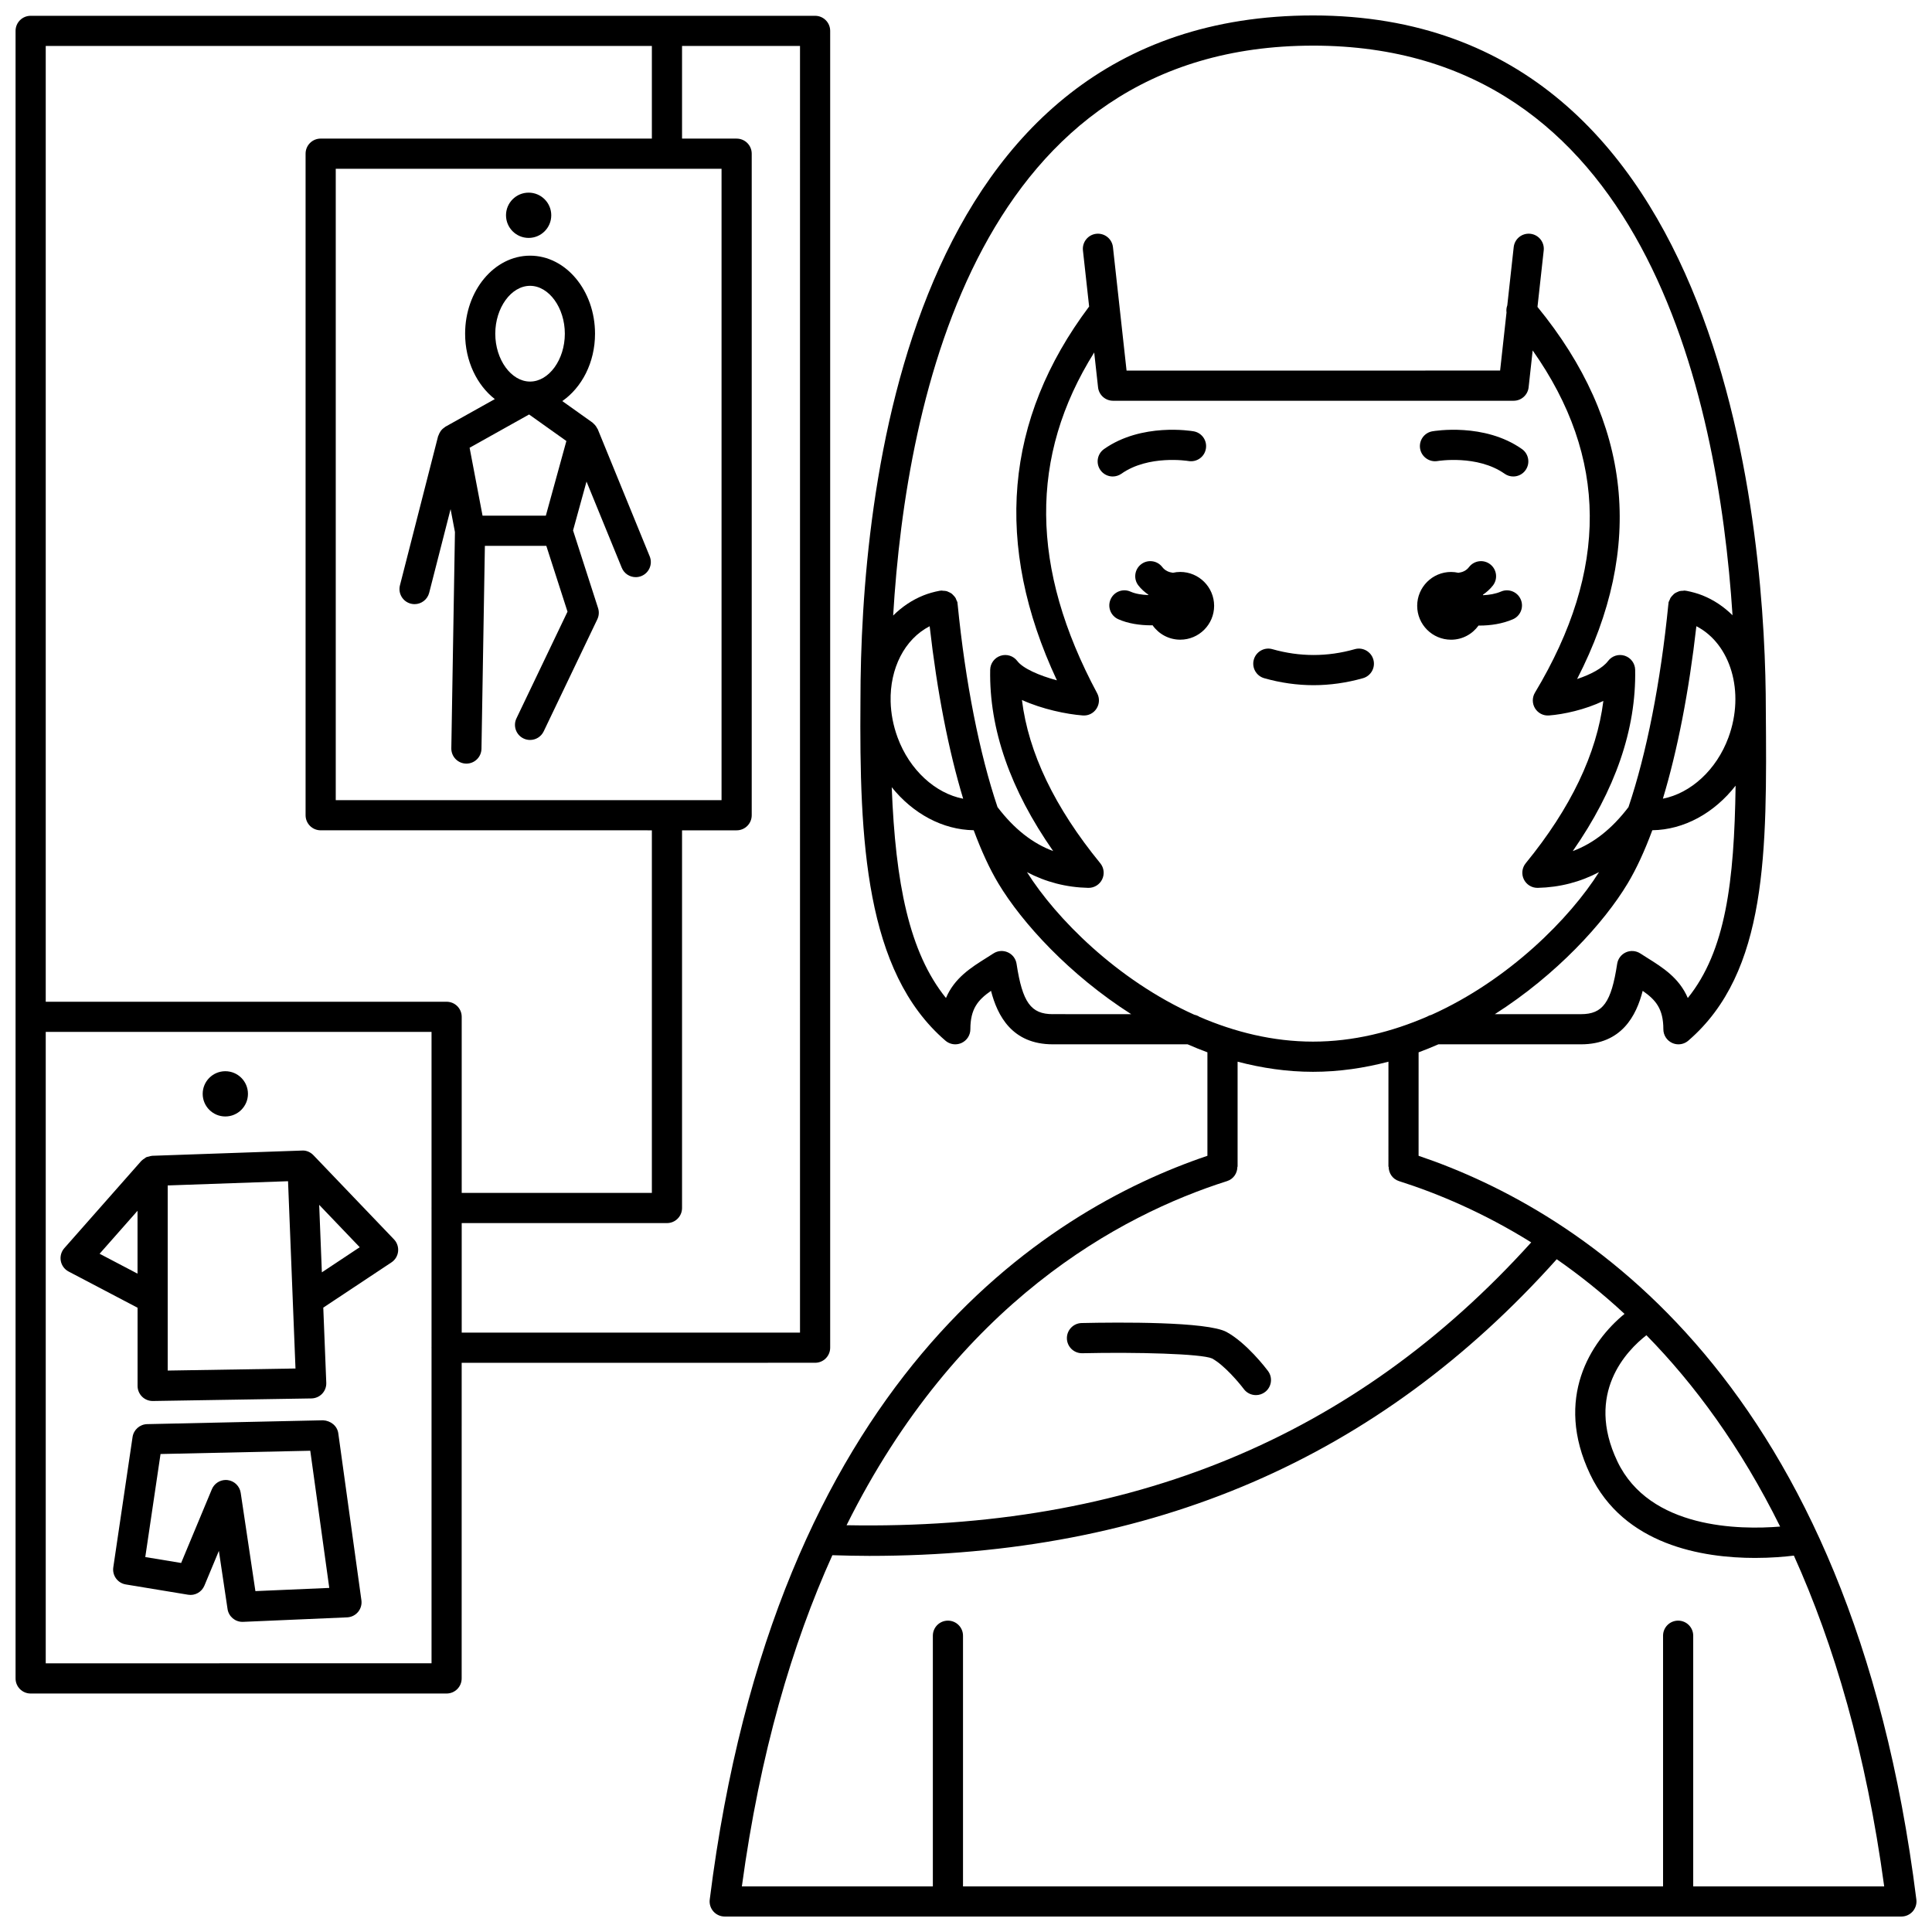 <?xml version="1.0" encoding="UTF-8"?>
<!-- Uploaded to: SVG Repo, www.svgrepo.com, Generator: SVG Repo Mixer Tools -->
<svg width="800px" height="800px" version="1.1" viewBox="144 144 512 512" xmlns="http://www.w3.org/2000/svg">
 <defs>
  <clipPath id="b">
   <path d="m332 148.09h319.9v503.81h-319.9z"/>
  </clipPath>
  <clipPath id="a">
   <path d="m148.09 148.09h216.91v444.91h-216.91z"/>
  </clipPath>
 </defs>
 <path d="m528.55 313.53c3.008 0 5.652-1.492 7.281-3.758 0.082 0 0.164 0.012 0.25 0.012 2.941 0 6.062-0.469 8.84-1.664 2.031-0.871 2.969-3.223 2.098-5.25-0.867-2.039-3.238-2.977-5.25-2.098-1.469 0.629-3.129 0.891-4.738 0.965-0.012-0.043-0.023-0.082-0.039-0.129 0.98-0.684 1.891-1.469 2.66-2.461 1.348-1.75 1.016-4.258-0.734-5.606-1.75-1.348-4.258-1.02-5.606 0.734-0.754 0.988-1.754 1.375-2.82 1.523-0.629-0.141-1.273-0.223-1.941-0.223-4.957 0-8.98 4.023-8.98 8.98 0 4.953 4.023 8.973 8.98 8.973z"/>
 <path d="m456.77 295.57c-0.668 0-1.316 0.082-1.938 0.223-1.062-0.148-2.059-0.535-2.82-1.52-1.34-1.75-3.852-2.082-5.602-0.738s-2.082 3.856-0.738 5.602c0.762 0.996 1.676 1.777 2.656 2.461-0.012 0.031-0.02 0.062-0.031 0.098-1.691-0.059-3.383-0.32-4.688-0.902-2.031-0.91-4.387 0.008-5.281 2.019-0.902 2.016 0.004 4.383 2.019 5.281 2.59 1.16 5.723 1.625 8.738 1.625 0.121 0 0.234-0.016 0.355-0.02 1.625 2.312 4.297 3.824 7.336 3.824 4.957 0 8.98-4.023 8.98-8.98-0.008-4.949-4.027-8.973-8.988-8.973z"/>
 <path d="m441.19 269.54c7.172-5.051 17.52-3.402 17.758-3.363 2.199 0.367 4.246-1.074 4.621-3.246 0.387-2.176-1.066-4.25-3.242-4.629-0.562-0.094-13.777-2.328-23.746 4.703-1.805 1.27-2.238 3.766-0.965 5.574 0.777 1.102 2.016 1.695 3.269 1.695 0.801-0.004 1.602-0.242 2.305-0.734z"/>
 <path d="m524.97 266.18c0.105-0.02 10.547-1.723 17.762 3.363 0.699 0.492 1.504 0.73 2.297 0.73 1.254 0 2.496-0.586 3.269-1.695 1.27-1.805 0.84-4.297-0.965-5.574-9.969-7.027-23.188-4.797-23.746-4.703-2.172 0.383-3.613 2.445-3.242 4.617 0.383 2.184 2.488 3.629 4.625 3.262z"/>
 <g clip-path="url(#b)">
  <path d="m519.94 450.3 0.004-27.422c1.777-0.648 3.519-1.375 5.246-2.121h37.777c10.801 0 14.68-7.606 16.363-14.176 3.469 2.406 5.477 4.781 5.477 10.18 0 1.562 0.91 2.981 2.332 3.633 0.535 0.242 1.098 0.363 1.668 0.363 0.934 0 1.867-0.332 2.606-0.969 21.098-18.156 20.844-50.355 20.547-87.605 0-43.184-8.652-184.09-119.98-184.09-108.23 0-119.94 126.89-119.95 181.49-0.293 37.066 1.207 71.863 22.52 90.203 0.742 0.637 1.672 0.969 2.606 0.969 0.566 0 1.133-0.121 1.668-0.363 1.418-0.652 2.332-2.074 2.332-3.633 0-5.398 2.008-7.773 5.473-10.18 1.688 6.57 5.57 14.176 16.367 14.176h35.734c1.727 0.746 3.465 1.473 5.246 2.121v27.422c-43.121 14.582-114.68 59.438-131.89 197.11-0.145 1.137 0.211 2.277 0.969 3.141 0.758 0.859 1.852 1.352 3 1.352h311.83c1.148 0 2.238-0.492 3-1.352 0.754-0.863 1.113-2.008 0.969-3.141-17.219-137.68-88.785-182.53-131.91-197.11zm60.375 47.547c12.719 12.965 24.949 29.543 35.438 50.711-10.641 0.871-34.59 0.684-43.137-17.285-8.594-18.066 2.508-29.379 7.699-33.426zm-118.41-84.359c-0.414-0.277-0.871-0.461-1.375-0.562-20.574-9.258-36.727-25.656-44.371-37.801 4.969 2.617 10.387 4.039 16.238 4.168h0.09c1.527 0 2.918-0.871 3.59-2.246 0.688-1.402 0.492-3.078-0.496-4.281-12.078-14.773-19.039-29.289-20.758-43.266 5.363 2.449 11.863 3.781 16.113 4.102 1.5 0.117 2.859-0.582 3.648-1.805 0.797-1.227 0.863-2.781 0.176-4.074-17.773-33.16-18.02-62.805-0.785-90.32l1.02 9.238c0.223 2.027 1.934 3.562 3.973 3.562h106.16c2.039 0 3.75-1.535 3.973-3.562l1.074-9.77c19.969 28.328 20.18 58.078 0.605 90.688-0.766 1.277-0.758 2.887 0.023 4.156 0.785 1.262 2.172 2.008 3.707 1.887 3.867-0.293 9.527-1.516 14.398-3.848-1.75 13.988-8.645 28.418-20.574 43.008-0.988 1.207-1.184 2.883-0.496 4.281 0.672 1.375 2.066 2.246 3.59 2.246h0.09c5.852-0.133 11.27-1.551 16.238-4.168-7.652 12.148-23.824 28.566-44.418 37.824-0.414 0.102-0.797 0.246-1.148 0.469-9.344 4.047-19.535 6.625-30.234 6.625-10.625-0.004-20.758-2.551-30.047-6.551zm-81.879-83.559c-0.227-8.734 3.652-16.531 10.344-19.973 1.965 17.348 5.019 32.961 8.879 45.715-7.348-1.418-14.199-7.578-17.383-16.246-1.164-3.164-1.758-6.375-1.84-9.488v-0.008zm213.53-19.977c9.07 4.672 12.93 17.434 8.504 29.473-3.18 8.66-10.051 14.805-17.379 16.234 3.852-12.75 6.91-28.363 8.875-45.707zm-2.273 98.531c-2.262-5.328-6.68-8.094-10.719-10.625l-1.871-1.188c-1.145-0.738-2.586-0.848-3.812-0.293-1.242 0.555-2.109 1.703-2.316 3.047-1.555 10.227-3.793 13.34-9.594 13.34h-22.824c16.359-10.43 28.926-24.188 35.199-34.645 2.328-3.883 4.512-8.637 6.535-14.098 8.402-0.121 16.402-4.547 22.07-11.812-0.355 25.574-2.648 43.824-12.668 56.273zm-99.305-252.39c87.277 0 107.31 91.781 111.16 150.96-2.277-2.238-4.938-4.062-7.977-5.273-1.305-0.516-2.719-0.914-4.32-1.223-0.055-0.012-0.113 0.012-0.168 0-0.055-0.008-0.102-0.043-0.16-0.047-0.18-0.016-0.34 0.047-0.516 0.055-0.332 0.008-0.656 0.016-0.969 0.105-0.152 0.043-0.285 0.125-0.43 0.184-0.332 0.137-0.648 0.281-0.926 0.5-0.125 0.098-0.215 0.223-0.332 0.336-0.25 0.246-0.484 0.496-0.668 0.805-0.078 0.141-0.121 0.297-0.184 0.449-0.113 0.266-0.27 0.504-0.324 0.801-0.016 0.09 0.012 0.168 0.004 0.254-0.004 0.035-0.027 0.062-0.031 0.102-2.062 20.84-5.816 39.688-10.574 53.797-4.359 5.727-9.234 9.602-14.766 11.652 11.27-16.168 16.828-32.285 16.539-48.039-0.031-1.707-1.145-3.203-2.762-3.731-1.625-0.527-3.402 0.035-4.426 1.398-1.426 1.898-4.629 3.59-8.203 4.773 18.012-34.973 14.461-68.098-10.496-98.617l1.652-14.965c0.242-2.195-1.344-4.168-3.539-4.414-2.223-0.238-4.168 1.344-4.414 3.539l-1.699 15.434c-0.227 0.613-0.293 1.25-0.207 1.895l-1.695 15.379-98.996 0.004-1.805-16.383v-0.004l-1.801-16.324c-0.246-2.195-2.207-3.769-4.414-3.539-2.195 0.242-3.777 2.219-3.539 4.414l1.641 14.863c-22.445 29.902-25.336 63.184-8.539 99.062-4.641-1.238-9.016-3.152-10.496-5.117-1.027-1.363-2.801-1.93-4.426-1.398-1.617 0.527-2.734 2.023-2.762 3.731-0.289 15.652 5.32 31.77 16.695 48.031-5.523-2.047-10.398-5.934-14.75-11.648-4.758-14.113-8.512-32.957-10.574-53.797-0.004-0.035-0.023-0.062-0.031-0.102-0.012-0.09 0.02-0.168 0.004-0.254-0.055-0.293-0.211-0.531-0.324-0.797-0.062-0.148-0.102-0.309-0.18-0.449-0.18-0.312-0.414-0.559-0.668-0.809-0.113-0.113-0.203-0.234-0.328-0.332-0.277-0.211-0.586-0.355-0.91-0.492-0.156-0.062-0.293-0.152-0.461-0.195-0.301-0.082-0.613-0.094-0.934-0.105-0.184-0.008-0.352-0.074-0.539-0.059-0.059 0.004-0.105 0.039-0.16 0.047s-0.113-0.012-0.168-0.004c-1.602 0.305-3.019 0.707-4.324 1.227-3.078 1.227-5.766 3.078-8.059 5.352 3.469-58.168 22.883-151.03 111.27-151.03zm-68.98 256.67c-5.797 0-8.043-3.113-9.598-13.34-0.203-1.344-1.074-2.492-2.316-3.047-1.246-0.559-2.676-0.445-3.812 0.293l-1.875 1.191c-4.035 2.531-8.441 5.293-10.707 10.621-9.77-12.098-13.387-30.496-14.371-55.859 5.648 7.016 13.488 11.277 21.723 11.398 2.023 5.461 4.211 10.219 6.535 14.098 6.277 10.457 18.84 24.215 35.199 34.645l-20.777-0.004zm46.191 44.238c1.703-0.539 2.731-2.113 2.731-3.809h0.055v-27.836c6.422 1.684 13.105 2.684 19.988 2.684 6.883 0 13.566-0.996 19.988-2.68l-0.004 27.832h0.059c0 1.695 1.031 3.269 2.731 3.809 10.23 3.25 22.355 8.336 35.051 16.242-46.754 51.762-106.24 76.328-181.44 74.957 29.352-58.988 72.395-82.164 100.84-91.199zm123.53 186.91v-66.43c0-2.211-1.785-3.996-3.996-3.996-2.211 0-3.996 1.785-3.996 3.996v66.43h-185.52v-66.43c0-2.211-1.785-3.996-3.996-3.996-2.211 0-3.996 1.785-3.996 3.996v66.43h-50.613c4.805-35.363 13.328-64.184 23.984-87.766 3.277 0.098 6.547 0.18 9.773 0.18 75.227 0 134.94-25.836 182.19-78.617 5.961 4.144 11.992 8.934 17.969 14.48-8.945 7.297-18.715 22.348-9.117 42.52 8.934 18.777 29.82 22.16 43.703 22.16 4.301 0 7.898-0.324 10.293-0.617 10.629 23.559 19.137 52.348 23.934 87.66z"/>
 </g>
 <g clip-path="url(#a)">
  <path d="m360.01 505.15c2.211 0 3.996-1.785 3.996-3.996v-348.97c0-2.211-1.785-3.996-3.996-3.996h-207.89c-2.211 0-3.996 1.785-3.996 3.996v436.62c0 2.211 1.785 3.996 3.996 3.996h110.23c2.211 0 3.996-1.785 3.996-3.996l0.004-83.648zm-4-7.996h-89.652v-29.023h54.395c2.211 0 3.996-1.785 3.996-3.996v-100.09h14.469c2.211 0 3.996-1.785 3.996-3.996v-175.32c0-2.211-1.785-3.996-3.996-3.996l-14.469-0.004v-24.551h31.262zm-20.793-308.43v167.32h-102.24v-167.32zm-18.465-32.547v24.551h-87.773c-2.211 0-3.996 1.785-3.996 3.996v175.32c0 2.211 1.785 3.996 3.996 3.996l87.773 0.004v96.086h-50.395v-46.66c0-2.211-1.785-3.996-3.996-3.996l-106.24-0.004v-253.29zm-160.63 428.62v-167.33h102.24v46.59c0 0.027-0.016 0.047-0.016 0.074s0.016 0.051 0.016 0.074v36.863c0 0.027-0.016 0.047-0.016 0.074s0.016 0.051 0.016 0.074v83.57z"/>
 </g>
 <path d="m227.08 450.16c-0.762-0.812-1.914-1.344-3.062-1.25l-39.711 1.387c-0.016 0-0.031 0.012-0.047 0.012-0.281 0.012-0.543 0.121-0.82 0.191-0.227 0.059-0.473 0.078-0.68 0.176-0.152 0.07-0.273 0.199-0.41 0.293-0.293 0.188-0.586 0.367-0.824 0.621-0.02 0.023-0.051 0.031-0.07 0.055l-20.414 23.137c-0.812 0.918-1.156 2.164-0.93 3.375 0.223 1.207 0.988 2.246 2.074 2.812l18.273 9.594v20.715c0 1.07 0.43 2.094 1.195 2.852 0.746 0.738 1.75 1.148 2.801 1.148h0.066l42.02-0.68c1.074-0.02 2.098-0.469 2.84-1.25 0.742-0.785 1.133-1.832 1.086-2.91l-0.793-19.906 18.062-11.984c0.988-0.652 1.633-1.711 1.762-2.891 0.129-1.176-0.266-2.352-1.082-3.207zm-56.684 26.098 10.051-11.391v16.664zm18.047 30.957v-49.059l31.891-1.121 1.25 31.465c0 0.07 0.004 0.145 0.008 0.215l0.715 17.953zm40.855-26.031-0.711-17.887 10.742 11.23z"/>
 <path d="m229.61 520.39-46.609 1.02c-1.945 0.043-3.582 1.484-3.871 3.414l-5.106 34.535c-0.32 2.16 1.152 4.172 3.301 4.531l16.504 2.723c1.816 0.32 3.625-0.691 4.34-2.406l3.836-9.207 2.297 15.402c0.293 1.969 1.984 3.41 3.949 3.41 0.059 0 0.117 0 0.176-0.004l27.562-1.191c1.125-0.047 2.18-0.57 2.898-1.43 0.723-0.867 1.047-1.996 0.891-3.106l-6.125-44.227c-0.277-2.023-2.055-3.359-4.043-3.465zm-17.926 45.27-3.894-26.043c-0.266-1.773-1.684-3.16-3.461-3.379-0.164-0.02-0.332-0.031-0.492-0.031-1.594 0-3.066 0.957-3.691 2.457l-8.141 19.539-9.504-1.57 4.043-27.305 39.68-0.867 5.035 36.352z"/>
 <path d="m209.71 433.88c0 3.312-2.688 5.996-5.996 5.996-3.312 0-6-2.684-6-5.996s2.688-5.996 6-5.996c3.309 0 5.996 2.684 5.996 5.996"/>
 <path d="m252.87 303.98c0.332 0.082 0.668 0.125 0.996 0.125 1.777 0 3.41-1.199 3.871-3.008l5.672-22.168 1.156 6.07-0.961 57.301c-0.035 2.207 1.723 4.027 3.93 4.066h0.066c2.18 0 3.957-1.746 3.996-3.93l0.902-53.777h16.281l5.617 17.438-13.531 28.277c-0.953 1.992-0.109 4.383 1.883 5.332 0.559 0.266 1.145 0.391 1.723 0.391 1.492 0 2.922-0.836 3.609-2.269l14.219-29.715c0.441-0.918 0.512-1.98 0.199-2.949l-6.633-20.594 3.566-12.953 9.34 22.844c0.633 1.551 2.125 2.488 3.703 2.488 0.504 0 1.02-0.094 1.512-0.297 2.047-0.836 3.027-3.172 2.191-5.215l-13.777-33.711c-0.031-0.078-0.102-0.133-0.141-0.207-0.164-0.336-0.363-0.648-0.621-0.926-0.109-0.121-0.215-0.223-0.336-0.328-0.102-0.09-0.176-0.199-0.289-0.281l-8.004-5.695c5.156-3.574 8.676-10.195 8.676-17.852 0-11.406-7.719-20.684-17.211-20.684-9.492 0-17.215 9.277-17.215 20.684 0 7.266 3.144 13.633 7.871 17.324l-13.109 7.332c-0.016 0.008-0.027 0.023-0.043 0.035-0.07 0.043-0.129 0.109-0.199 0.156-0.328 0.219-0.625 0.473-0.867 0.773-0.098 0.117-0.164 0.238-0.242 0.363-0.188 0.293-0.34 0.594-0.449 0.926-0.027 0.09-0.098 0.152-0.121 0.242l-10.113 39.531c-0.543 2.137 0.742 4.312 2.883 4.859zm31.602-84.234c4.992 0 9.215 5.809 9.215 12.688 0 6.875-4.223 12.684-9.215 12.684-4.996 0-9.219-5.809-9.219-12.684 0.004-6.879 4.223-12.688 9.219-12.688zm-0.258 34.094 9.883 7.031-5.445 19.785h-16.773l-3.43-18z"/>
 <path d="m290.09 201.05c0 3.312-2.684 6-5.996 6s-5.996-2.688-5.996-6c0-3.309 2.684-5.996 5.996-5.996s5.996 2.688 5.996 5.996"/>
 <path d="m430.73 502.62h0.09c14.355-0.324 31.605 0.133 34.398 1.391 3.234 1.766 7.172 6.457 8.414 8.113 0.789 1.047 1.988 1.594 3.203 1.594 0.836 0 1.68-0.262 2.398-0.805 1.762-1.324 2.117-3.824 0.797-5.59-0.562-0.75-5.644-7.41-10.973-10.328-5.106-2.793-28.555-2.59-38.41-2.375-2.207 0.051-3.953 1.879-3.91 4.086 0.047 2.18 1.828 3.914 3.992 3.914z"/>
 <path d="m505.2 323.73c2.121-0.602 3.359-2.809 2.754-4.934-0.594-2.125-2.832-3.371-4.934-2.754-7.246 2.055-14.562 2.055-21.809 0-2.102-0.621-4.336 0.625-4.934 2.754-0.602 2.121 0.633 4.332 2.754 4.934 4.332 1.23 8.734 1.852 13.082 1.852 4.348-0.004 8.75-0.625 13.086-1.852z"/>
</svg>